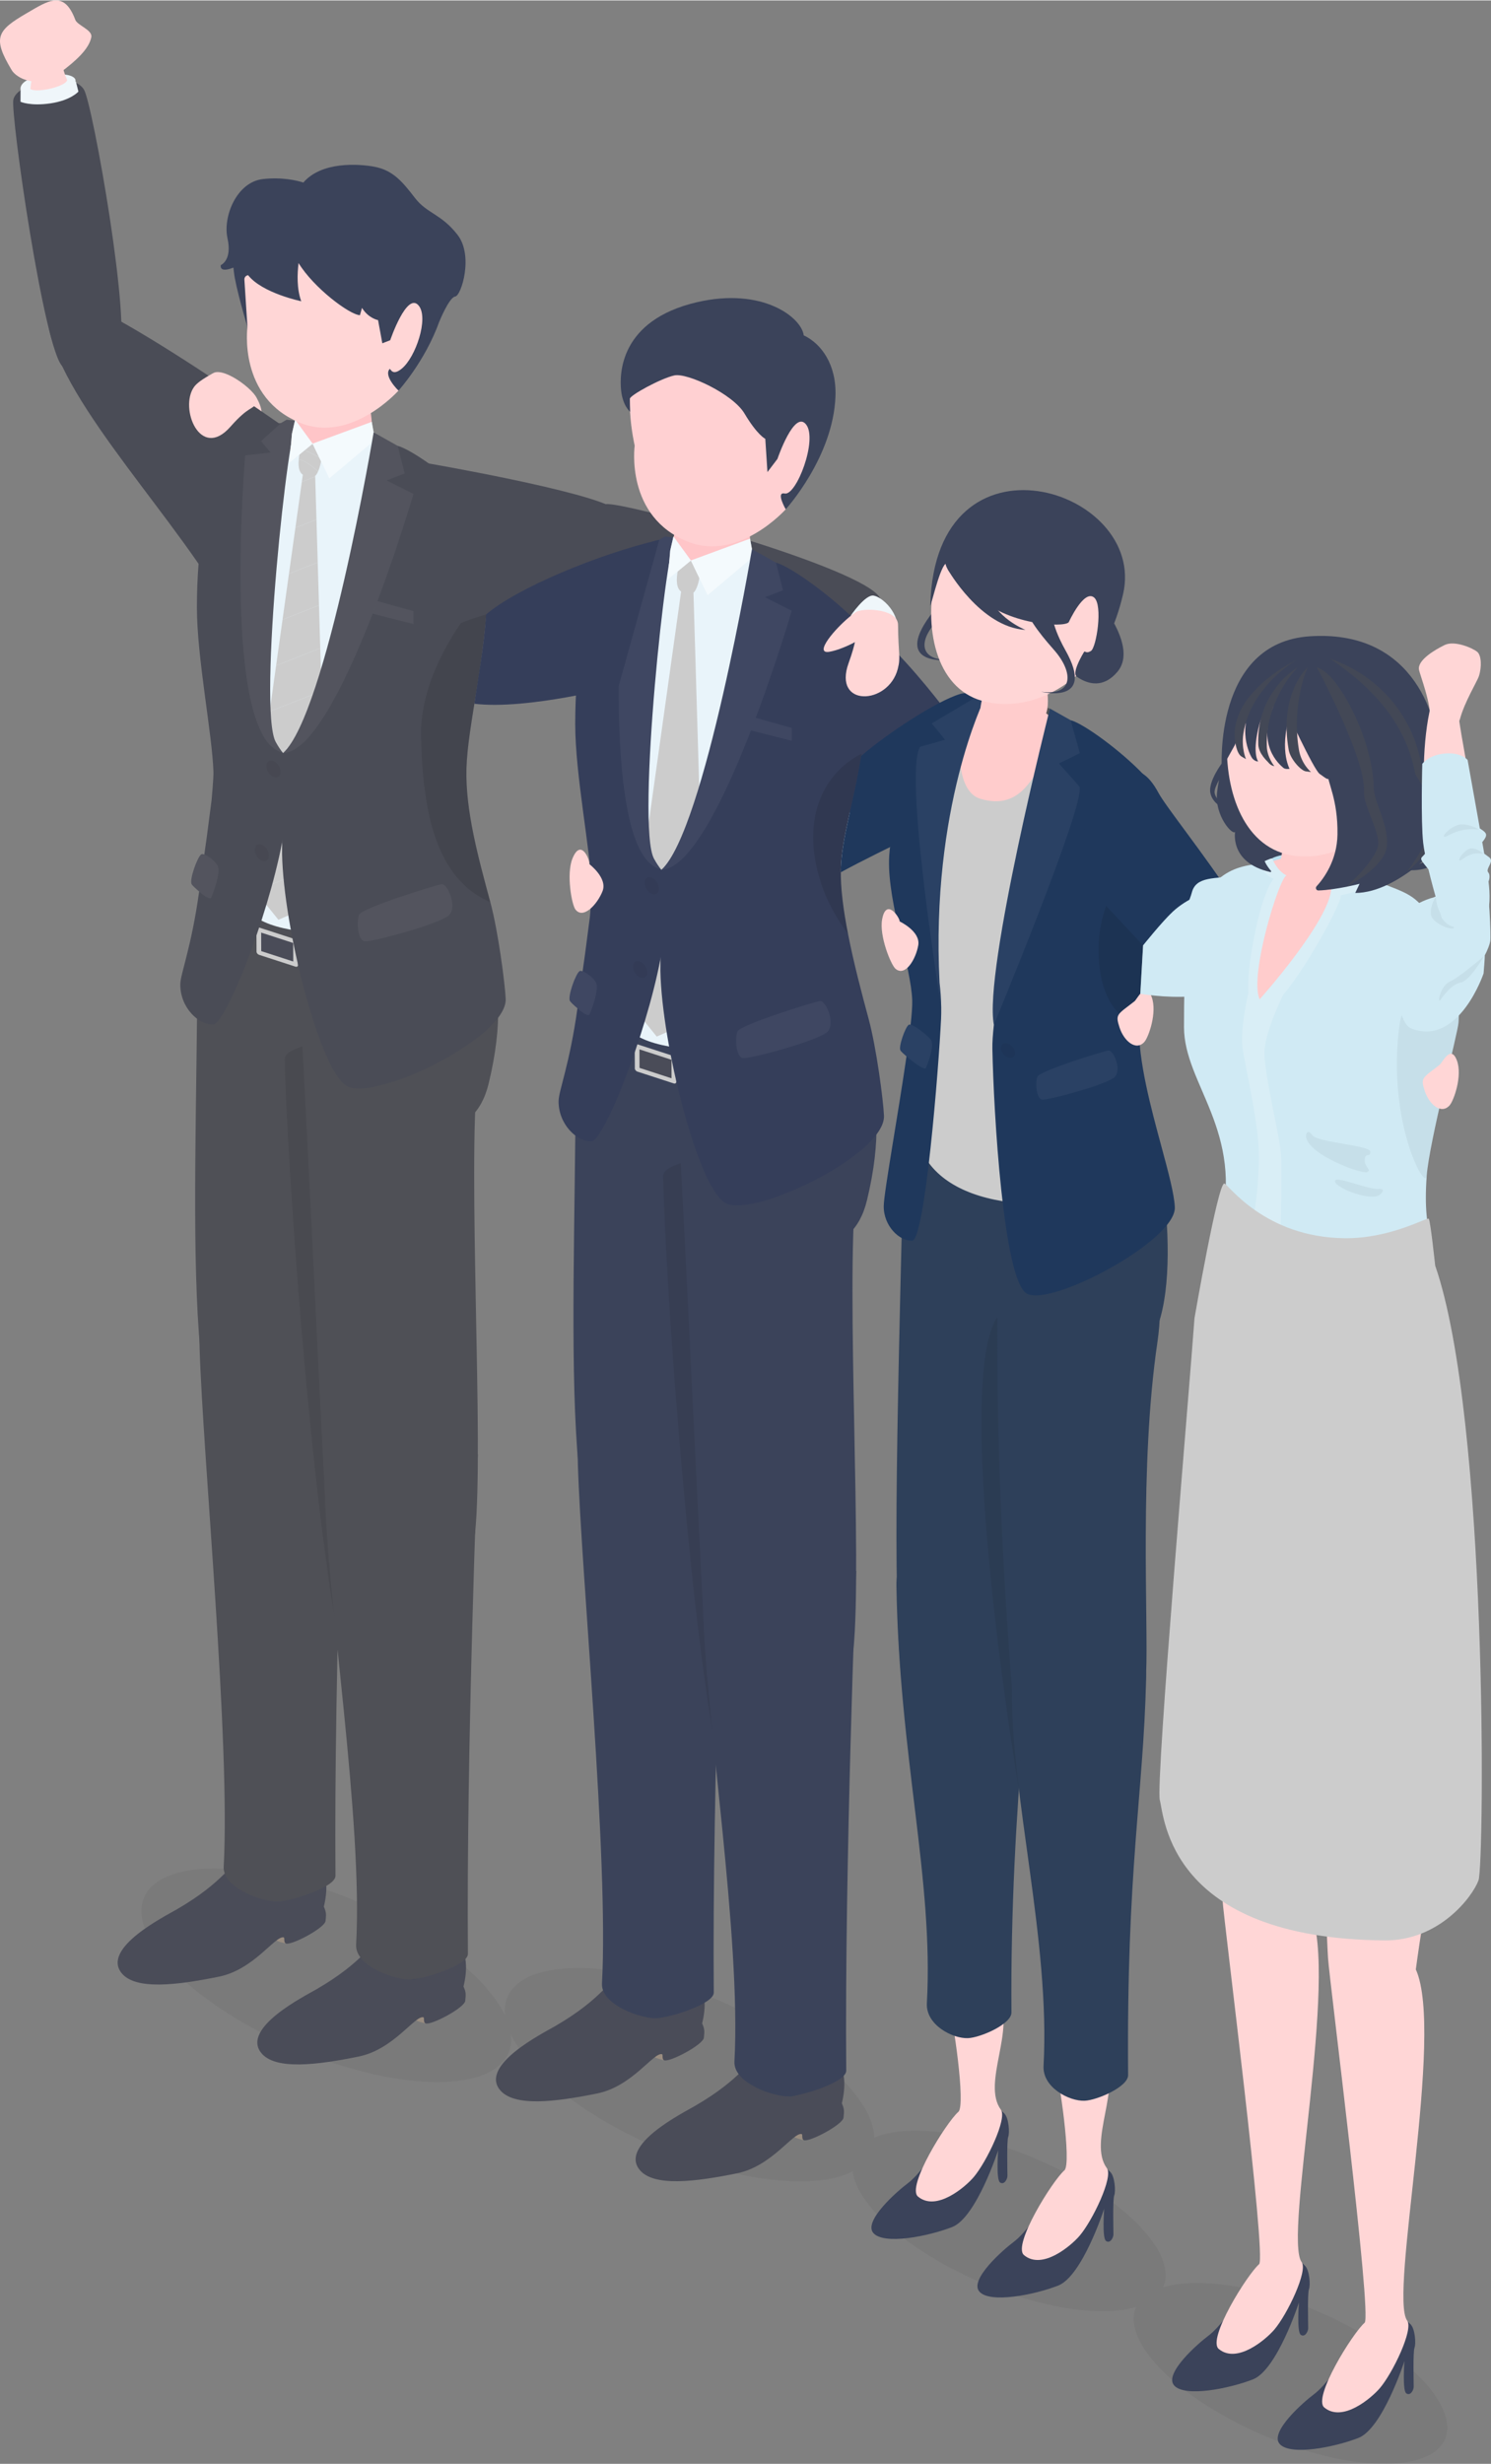 <?xml version="1.0" encoding="UTF-8"?>
<svg xmlns="http://www.w3.org/2000/svg" id="_レイヤー_2" version="1.1" viewBox="0 0 552.144 911.925" width="552px" height="912px" class="lg:!max-h-[405px] isometric rectangleModalImage" role="img" aria-label="チームワーク2 アイソメトリック イラスト">
  <rect x="0" y="0" width="552.144" height="911.925" fill="#808080" stroke="none"/>
  <title>チームワーク2 アイソメトリック イラスト</title>
  <g id="_3">
    <g>
      <path d="M503.832,863.401c-25.944-14.978-56.797-21.777-73.098-16.837,4.504-9.868-7.507-25.921-31.138-39.564-27.481-15.866-60.449-22.539-75.793-15.801-.342-11.564-14.114-27.296-37.808-40.977-33.826-19.529-74.956-27.445-91.868-17.68-5.54,3.198-7.734,7.911-7.075,13.468-4.814-10.183-17.192-22.028-35.574-32.642-33.826-19.529-74.956-27.445-91.868-17.68-16.912,9.764-3.201,33.511,30.624,53.04,33.825,19.529,74.955,27.445,91.867,17.681,5.54-3.198,7.736-7.911,7.075-13.468,4.814,10.183,17.192,22.028,35.574,32.641,33.315,19.235,73.606,27.117,90.974,18.024,1.268,9.656,12.764,22.309,31.939,33.38,25.942,14.979,56.798,21.777,73.097,16.836-4.503,9.868,7.509,25.922,31.137,39.564,28.684,16.561,63.562,23.273,77.904,14.993,14.341-8.28,2.714-28.417-25.968-44.977l-0.0 0Z" opacity=".05"></path>
      <g>
        <path d="M94.634,146.657c1.065,1.328,2.239,4.152,2.239,5.919s-8.425.875-8.425.875l6.186-6.794-0-0Z" fill="#ffd6d6"></path>
        <g>
          <path d="M224.332,186.479c5.957-1.168,95.994,23.605,101.567,34.791,2.814,5.648,4.275,12.891-2.363,18.678s-102.308-20.552-105.862-23.135,6.658-30.334,6.658-30.334v0Z" fill="#4a4c56"></path>
          <path d="M314.956,227.857s5.405-7.993,8.525-7.536,10.065,6.524,8.83,14.082-4.872,6.428-8.221,6.373-8.83-9.646-9.134-12.919v-0Z" fill="#eff6fa"></path>
        </g>
        <g>
          <g>
            <path d="M112.528,162.904c-6.828-4.421-91.617-65.203-94.471-52.235-5.533,25.143,35.749,67.604,59.557,103.95,22.911,34.976,48.251-43.079,34.914-51.714Z" fill="#4a4c56"></path>
            <path d="M23.185,135.492s15.279,3.946,20.659-4.598c5.38-8.544-9.529-92.656-12.75-97.876-4.566-7.403-24.887-2.667-26.151,3.72-1.101,5.559,11.447,92.898,18.241,98.755v-0Z" fill="#4a4c56"></path>
            <path d="M28.085,29.992l-.165.024c-.022-.214.084-.393.025-.616-.3-1.143-2.567-2.718-10.629-1.815-8.062.903-10.002,3.607-9.698,5.442l-.03,4.479s3.615,1.718,11.145.595,10.305-4.352,10.305-4.352l-.953-3.757 0-0Z" fill="#eff6fa"></path>
            <g>
              <path d="M27.893,7.203c.759,2.027,6.412,3.72,5.926,6.36-.81,4.401-5.742,8.826-11.202,12.921-9.071,6.803-16.623,2.099-18.27-.654C-2.808,13.872-1.236,11.206,9.843,4.76,17.839.108,23.681-4.05,27.893,7.203Z" fill="#ffd6d6"></path>
              <path d="M24.88,29.509c-1.847-4.083-2.291-8.612-3.513-9.667-1.531-1.323-7.617,1.257-8.835,5.954-.554,2.136-1.052,4.263-1.286,6.989,2.162,1.616,13.01-.862,13.633-3.276Z" fill="#ffd6d6"></path>
            </g>
            <path d="M71.855,143.098c.966-1.352,2.902-2.809,7.124-5.147,4.443-2.46,17.715,8.049,16.262,10.747-1.67,3.101-2.778,1.02-9.931,9.135-11.146,12.644-19.019-6.948-13.455-14.735h-0Z" fill="#ffd6d6"></path>
          </g>
          <g>
            <g>
              <path d="M173.789,343.292s18.131,12.265,7.184,57.618c-10.947,45.353-83.119-12.613-83.119-12.613l52.825-45.005h23.111l-0-0Z" fill="#4f5056"></path>
              <g>
                <g>
                  <path d="M105.826,719.288s-3.675-.8-4.058-1.567,2.728-2.12,2.728-2.12l1.33,1.556v2.13Z" fill="#9a8d80"></path>
                  <path d="M119.929,705.659c1.459-6.073,1.602-12.404-2.605-17.927-7.03-9.228-18.984-5.36-25.49-1.857s-8.499,10.435-26.406,20.822c-4.525,2.625-27.628,14.233-20.505,23.431,5.125,6.618,20.956,4.537,36.172,1.449,12.999-2.638,20.859-15.326,23.977-14.536.455.223-.124,1.838.755,2.246,1.928.897,14.462-5.725,14.731-8.325.237-2.292.369-3.068-.628-5.303l0.0 0Z" fill="#4a4c58"></path>
                </g>
                <path d="M110.305,647.031c7.437,11.434-1.128,32.56,4.003,39.664,6.548,9.067-10.126,17.028-14.024,16.264-.915-.179.713-2.699,1.217-4.682.572-2.25-12.795-7.857-15.131-6.28-1.335.901,3.897-2.998,6.959-4.718,1.238-.696,2.762-1.747,3.168-2.231,2.512-2.99-5.094-31.538-6.44-34.807s17.035-8.149,20.248-3.209Z" fill="#2e405a"></path>
                <path d="M128.263,503.343s-4.669,114.72-4.029,190.889c.036,4.319-16.456,9.295-21.109,9.505-5.691.257-20.733-4.896-20.29-12.914,2.543-45.996-7.753-152.226-8.926-192.083-2.016-68.537,54.354,4.603,54.354,4.603l0-0Z" fill="#4f5056"></path>
                <path d="M73.141,354.767c-.514,106.964-7.37,196.818,27.777,198.898,45.145,2.671,27.869-130.817,32.586-177.512,6.42-63.566-60.224-50.174-60.362-21.386Z" fill="#4f5056"></path>
              </g>
              <g>
                <path d="M109.372,347.558c.516.168.932.693.934,1.179l.034,8.38c.002.479-.411.734-.927.567l-13.481-4.38c-.516-.168-.932-.693-.934-1.171l-.034-8.38c-.002-.486.411-.742.927-.574l13.481,4.38v-0Z" fill="#cccccc"></path>
                <polyline points="108.593 355.785 108.565 348.929 96.711 345.077 96.739 351.933 108.593 355.785" fill="#4a4c58"></polyline>
              </g>
              <path d="M114.8,386.207c-2.05.869-9.416,2.565-9.343,5.761.895,39.147,8.843,151.605,18.873,208.878l-9.53-214.64v0Z" fill="#1a1a1a" opacity=".1"></path>
              <g>
                <path d="M157.552,748.863s-3.675-.8-4.058-1.567,2.728-2.12,2.728-2.12l1.33,1.556v2.13Z" fill="#9a8d80"></path>
                <path d="M171.655,735.234c1.459-6.073,1.602-12.404-2.605-17.927-7.03-9.228-18.984-5.36-25.49-1.857s-8.499,10.435-26.406,20.822c-4.525,2.625-27.628,14.233-20.505,23.431,5.125,6.618,20.956,4.537,36.172,1.449,12.999-2.638,20.859-15.326,23.977-14.536.455.223-.124,1.838.755,2.246,1.928.897,14.462-5.725,14.731-8.325.237-2.292.369-3.068-.628-5.303l0.0 0Z" fill="#4a4c58"></path>
              </g>
              <path d="M162.031,676.607c7.437,11.434-1.128,32.56,4.003,39.664,6.548,9.067-10.126,17.028-14.023,16.264-.915-.179.713-2.699,1.217-4.682.572-2.25-12.795-7.857-15.131-6.28-1.335.901,3.897-2.998,6.959-4.718,1.238-.696,2.762-1.747,3.168-2.231,2.512-2.99-5.094-31.538-6.44-34.807s17.035-8.149,20.248-3.209Z" fill="#2e405a"></path>
              <path d="M176.969,538.219s-4.326,108.757-3.687,184.925c.036,4.319-16.456,9.295-21.109,9.505-5.691.257-20.733-4.896-20.29-12.914,2.543-45.996-10.717-127.886-11.613-167.75-.838-37.27,56.699-13.766,56.699-13.766v-0Z" fill="#4f5056"></path>
              <path d="M111.274,373.341c5.673,107.372,8.988,187.71,10.636,205.182.831,8.808,53.037-1.413,54.022-11.127,3.342-32.978-2.851-133.185.943-170.744,6.42-63.566-67.119-52.059-65.6-23.31l-0.0 0Z" fill="#4f5056"></path>
            </g>
            <polygon points="96.117 178.272 96.117 178.272 96.675 175.143 96.117 178.272" fill="#ccccd5"></polygon>
            <path d="M179.783,227.81c.548-10.273.231-18.62-1.942-26.628-1.728-6.366-4.768-13.062-10.048-19.263-7.903-9.283-15.888-15.212-29.11-19.28l-.312-2.735s-12.985-3.798-28.241-4.076l-.605,1.509c-5.393-.115-12.338,1.017-18.673,6.946-13.17,12.329-9.933,40.584-9.933,65.241s14.692,8.033,6.194,60.413c-10.132,62.449,13.529,51.811,59.392,58.445,20.748,3.001,24.721,6.994,24.721-2.919,0-11.12.684-14.115-1.569-24.745-.412-1.946-.75-4.164-.975-6.723-.385-4.395-.435-9.801.062-16.602,1.071-14.672,10.796-65.011,11.04-69.583l0.0 0Z" fill="#e9f4fa"></path>
            <g>
              <polygon points="95.111 297.2 120.004 287.455 119.535 271.573 97.491 280.204 95.111 297.2" fill="#cccccc"></polygon>
              <polygon points="92.731 314.197 120.473 303.335 120.004 287.455 95.111 297.2 92.731 314.197" fill="#cccccc"></polygon>
              <polygon points="103.105 340.339 121.33 332.375 120.942 319.217 94.436 329.594 103.105 340.339" fill="#cccccc"></polygon>
              <polygon points="97.491 280.204 119.535 271.573 119.066 255.693 99.87 263.208 97.491 280.204" fill="#cccccc"></polygon>
              <polygon points="91.146 325.516 94.436 329.594 120.942 319.217 120.473 303.335 92.731 314.197 91.146 325.516" fill="#cccccc"></polygon>
              <polygon points="109.389 195.223 107.01 212.22 117.659 208.05 117.19 192.169 109.389 195.223" fill="#cccccc"></polygon>
              <polygon points="116.721 176.288 111.769 178.227 109.389 195.223 117.19 192.169 116.721 176.288" fill="#cccccc"></polygon>
              <polygon points="99.87 263.208 119.066 255.693 118.597 239.812 102.25 246.212 99.87 263.208" fill="#cccccc"></polygon>
              <polygon points="104.63 229.216 118.128 223.931 117.659 208.05 107.01 212.22 104.63 229.216" fill="#cccccc"></polygon>
              <polygon points="102.25 246.212 118.597 239.812 118.128 223.931 104.63 229.216 102.25 246.212" fill="#cccccc"></polygon>
              <path d="M111.204,174.548c.219.394.53.745.936,1.034l-.37,2.645,4.952-1.938-.009-.295c.13-.096.253-.205.361-.345.284-.372.509-.833.719-1.296-1.231-.905-3.823-3.698-7.154-4.451-.135,1.425-.16,3.342.566,4.646l-0.0 0Z" fill="#cccccc"></path>
              <path d="M118.185,169.119c-1.419-.774-3.475-1.831-5.37-2.606l-1.94,1.592s-.142.796-.237,1.796c3.54.914,5.923,3.545,7.154,4.451.785-1.734,1.099-3.767,1.099-3.767l-.706-1.466h0Z" fill="#cccccc"></path>
              <path d="M115.764,164.091l-2.95,2.422c1.896.774,3.952,1.832,5.37,2.606l-2.421-5.028Z" fill="#cccccc"></path>
            </g>
            <g>
              <path d="M110.128,155.682l-3.988-.473-2.095,1.243c-5.58.621-12.304,3.768-17.512,7.128,0,0-13.612,15.672-13.612,61.12,0,18.66,5.64,46.545,6.12,60.84.078,2.315-.692,10.539-.692,10.539l-1.777,13.642s-.347,2.448-.911,6.456c-.487-.164-.883-.21-1.12-.068-1.424.854-4.555,9.54-3.559,11.075.305.47,1.39,1.515,2.764,2.69-2.877,20.706-6.924,30.448-6.978,34.295-.119,8.576,6.79,15.248,12.272,14.92,4.355-.26,19.881-38.417,25.453-67.541,1.442-7.539,3.331-17.265,3.404-22.816.097-7.384-.894-7.355-3.232-10.312-.722-.914-1.572-2.109-2.559-3.9-6.693-12.141,4.799-119.364,8.022-118.836Z" fill="#4a4c56"></path>
              <path d="M110.128,155.682l-3.988-.473-2.095,1.243-7.37,6.714,3.534,4.186-9.417,1.083s-9.015,104.981,13.873,109.983c-.722-.914-1.572-2.109-2.559-3.9-6.693-12.141,4.799-119.364,8.021-118.836Z" fill="#fff" opacity=".05"></path>
              <path d="M78.268,332.037c2.141-5.229,3.397-10.205,2.163-12.059s-4.684-4.403-5.888-3.87c-1.519.673-4.716,9.657-3.559,11.075,1.23,1.509,6.599,6.53,7.285,4.854Z" fill="#fff" opacity=".05"></path>
              <g opacity=".05">
                <path d="M101.275,281.554c1.446.602,2.614,2.418,2.61,4.045-.004,1.627-1.178,2.457-2.624,1.855s-2.614-2.408-2.61-4.036c.004-1.627,1.178-2.467,2.624-1.864Z"></path>
              </g>
              <g opacity=".05">
                <path d="M96.976,312.562c1.446.602,2.614,2.418,2.61,4.045-.004,1.627-1.178,2.457-2.624,1.855s-2.614-2.408-2.61-4.036c.004-1.627,1.178-2.467,2.624-1.864Z"></path>
              </g>
            </g>
            <path d="M111.348,147.556c-1.652,7.522-4.592,12.724,1.179,15.347s20.27,4.028,23.967.778c2.922-2.569.047-18.487-1.662-20.061s-23.485,3.935-23.485,3.935Z" fill="#ffc5c8"></path>
            <g>
              <polygon points="108.096 160.445 109.297 155.209 115.764 164.091 107.201 171.123 108.096 160.445" fill="#e9f4fa"></polygon>
              <polygon points="121.954 176.949 115.764 164.091 137.665 156.024 138.37 159.904 137.352 163.98 121.954 176.949" fill="#e9f4fa"></polygon>
              <polygon points="108.096 160.445 109.297 155.209 115.764 164.091 107.201 171.123 108.096 160.445" fill="#fff" opacity=".5"></polygon>
              <polygon points="121.954 176.949 115.764 164.091 137.665 156.024 138.37 159.904 137.352 163.98 121.954 176.949" fill="#fff" opacity=".5"></polygon>
            </g>
            <g>
              <path d="M181.589,333.842c-4.565-16.89-9.255-34.021-8.851-49.455.418-15.951,7.176-40.718,7.877-66.846.41-15.297.126-27.038-1.724-29.004-9.843-10.457-26.275-22.332-31.602-23.626l-0-.001-8.918-5.006s-17.508,104.331-33.549,118.709c0,0-.414,34.747-.361,37.423.543,27.25,13.819,79.586,23.829,85.776,10.009,6.19,59.632-17.802,58.972-32.23-.257-5.623-2.758-24.956-5.673-35.741v-0Z" fill="#4a4c56"></path>
              <path d="M137.998,227.023l15.111,3.818v-4.762l-13.327-3.727c-.582,1.547-1.177,3.106-1.784,4.67h0Z" fill="#fff" opacity=".05"></path>
              <path d="M153.108,182.703l-9.921-5.016,6.689-2.544-2.588-10.232-0-.001-8.918-5.006s-17.508,104.331-33.549,118.709c20.515-.586,48.288-95.91,48.288-95.91v-0Z" fill="#fff" opacity=".05"></path>
              <path d="M132.949,338.515c-1.001,3.068-.367,9.294,1.983,9.777s28.73-6.591,31.537-9.861-.74-11.47-2.877-11.244-29.833,8.848-30.642,11.328h-0Z" fill="#fff" opacity=".05"></path>
              <path d="M181.589,333.842c-4.565-16.89-9.255-34.021-8.851-49.455.418-15.951,7.176-40.718,7.877-66.846-9.245,10.631-25.086,32.173-24.669,54.613.538,28.991,5.723,53.086,25.644,61.688l-0.0 0Z" opacity=".1"></path>
            </g>
            <g>
              <path d="M93.819,89.527c-7.46,8.796-2.18,31.342-2.18,31.342,0,0-3.685,26.41,19.89,35.641,18.742,7.338,36.038-12.065,36.038-12.065,0,0,28.107-50.601-4.146-63.963s-42.142.249-49.602,9.045Z" fill="#ffd6d6"></path>
              <path d="M169.393,86.715c-6.091-7.766-11.224-7.766-15.7-13.557-4.475-5.792-8.029-10.267-15.005-11.583-6.016-1.135-19.661-1.968-26.343,5.842-2.393-.758-7.865-2.089-14.995-1.285-9.68,1.092-14.897,13.85-13.096,21.969,1.801,8.119-2.467,9.869-2.467,9.869,0,0-.899,3.129,4.647.931.059.467.116.941.166,1.431.583,5.796,5.04,20.537,5.04,20.537l-1.135-17.511c-.057-.885.606-1.551,1.379-1.641,5.245,6.667,19.669,9.639,19.669,9.639-1.676-4.62-1.484-10.146-.986-14.138,5.625,9.228,18.92,19.149,22.726,19.306l.765-2.706c2.377,3.878,5.947,4.535,5.947,4.535l1.582,8.572,2.918-1.137s6.231-18.331,10.611-12.742c3.671,4.684-1.184,19.01-6.296,23.232-3.732,3.082-4.166-.247-4.539.177-2.303,2.622,3.288,7.989,3.288,7.989,0,0,9.781-10.722,15.102-25.52l.003-.001s3.658-9.044,5.896-9.308c2.237-.263,6.917-15.136.826-22.902l0.0 0Z" fill="#3b435a"></path>
            </g>
            <path d="M157.096,171.123s61.836,10.6,70.941,17.26,2.921,25.825-1.051,28.511-54.433,7.881-64.863,18.755l-5.027-64.526v-0Z" fill="#4a4c56"></path>
          </g>
        </g>
        <g>
          <g>
            <path d="M313.88,386.524s18.131,12.265,7.184,57.618-83.119-12.613-83.119-12.613l52.825-45.005h23.111l-0-0Z" fill="#3b435a"></path>
            <g>
              <g>
                <path d="M245.917,762.521s-3.675-.8-4.058-1.567,2.728-2.12,2.728-2.12l1.33,1.556v2.13Z" fill="#9a8d80"></path>
                <path d="M260.02,748.892c1.459-6.073,1.602-12.404-2.605-17.927-7.03-9.228-18.984-5.36-25.49-1.857s-8.499,10.435-26.406,20.822c-4.525,2.625-27.628,14.233-20.505,23.431,5.125,6.618,20.956,4.537,36.172,1.449,12.999-2.638,20.859-15.326,23.977-14.536.455.223-.124,1.838.755,2.246,1.928.897,14.462-5.725,14.731-8.325.237-2.292.369-3.068-.628-5.303l0.0 0Z" fill="#4a4c58"></path>
              </g>
              <path d="M250.396,690.264c7.437,11.434-1.128,32.56,4.003,39.664,6.548,9.067-10.126,17.028-14.023,16.264-.915-.179.713-2.699,1.217-4.682.572-2.25-12.795-7.857-15.131-6.28-1.335.901,3.897-2.998,6.959-4.718,1.238-.696,2.762-1.747,3.168-2.231,2.512-2.99-5.094-31.538-6.44-34.807s17.035-8.149,20.248-3.209Z" fill="#2e405a"></path>
              <path d="M268.354,546.576s-4.669,114.72-4.029,190.889c.036,4.319-16.456,9.295-21.109,9.505-5.691.257-20.733-4.896-20.29-12.914,2.543-45.996-7.753-152.226-8.926-192.083-2.016-68.537,54.354,4.603,54.354,4.603l0-0Z" fill="#3b435a"></path>
              <path d="M213.232,398c-.514,106.964-7.37,196.818,27.777,198.898,45.145,2.671,27.869-130.817,32.586-177.512,6.42-63.566-60.224-50.174-60.362-21.386h-0Z" fill="#3b435a"></path>
            </g>
            <g>
              <path d="M249.463,390.791c.516.168.932.693.934,1.179l.034,8.38c.002.479-.411.734-.927.567l-13.481-4.38c-.516-.168-.932-.693-.934-1.171l-.034-8.38c-.002-.486.411-.742.927-.574l13.481,4.38v-0Z" fill="#cccccc"></path>
              <polyline points="248.684 399.017 248.656 392.162 236.802 388.31 236.829 395.166 248.684 399.017" fill="#4a4c58"></polyline>
            </g>
            <path d="M254.891,429.44c-2.05.869-9.416,2.565-9.343,5.761.895,39.147,8.843,151.605,18.873,208.878l-9.53-214.64-0.0 0Z" fill="#1a1a1a" opacity=".1"></path>
            <g>
              <path d="M297.643,792.096s-3.675-.8-4.058-1.567,2.728-2.12,2.728-2.12l1.33,1.556v2.13Z" fill="#9a8d80"></path>
              <path d="M311.746,778.467c1.459-6.073,1.602-12.404-2.605-17.927-7.03-9.228-18.984-5.36-25.49-1.857s-8.499,10.435-26.406,20.822c-4.525,2.625-27.628,14.233-20.505,23.431,5.125,6.618,20.956,4.537,36.172,1.449,12.999-2.638,20.859-15.326,23.977-14.536.455.223-.124,1.838.755,2.246,1.928.897,14.462-5.725,14.731-8.325.237-2.292.369-3.068-.628-5.303l0.0 0Z" fill="#4a4c58"></path>
            </g>
            <path d="M302.122,719.84c7.437,11.434-1.128,32.56,4.003,39.664,6.548,9.067-10.126,17.028-14.023,16.264-.915-.179.713-2.699,1.217-4.682.572-2.25-12.795-7.857-15.131-6.28-1.335.901,3.897-2.998,6.959-4.718,1.238-.696,2.762-1.747,3.168-2.231,2.512-2.99-5.094-31.538-6.44-34.807s17.035-8.149,20.248-3.209Z" fill="#2e405a"></path>
            <path d="M317.06,581.452s-4.326,108.757-3.687,184.925c.036,4.319-16.456,9.295-21.109,9.505-5.691.257-20.733-4.896-20.29-12.914,2.543-45.996-10.717-127.886-11.613-167.75-.838-37.27,56.699-13.766,56.699-13.766l-0-0Z" fill="#3b435a"></path>
            <path d="M251.365,416.574c5.673,107.372,8.988,187.71,10.636,205.182.831,8.808,53.037-1.413,54.022-11.127,3.342-32.978-2.851-133.185.943-170.744,6.42-63.566-67.119-52.059-65.6-23.31l-0.0 0Z" fill="#3b435a"></path>
          </g>
          <polygon points="236.208 221.505 236.208 221.505 236.766 218.376 236.208 221.505" fill="#ccccd5"></polygon>
          <path d="M319.874,271.043c.548-10.273.231-18.62-1.942-26.628-1.728-6.366-4.768-13.062-10.048-19.263-7.903-9.283-15.888-15.212-29.11-19.28l-.312-2.735s-12.985-3.798-28.241-4.076l-.605,1.509c-5.393-.115-12.338,1.017-18.673,6.946-13.17,12.329-9.933,40.584-9.933,65.241s14.692,8.033,6.194,60.413c-10.132,62.449,13.529,51.811,59.392,58.445,20.748,3.001,24.721,6.994,24.721-2.919,0-11.12.684-14.115-1.569-24.745-.412-1.946-.75-4.164-.975-6.723-.385-4.395-.435-9.801.062-16.602,1.071-14.672,10.796-65.011,11.04-69.583l0.0 0Z" fill="#e9f4fa"></path>
          <path d="M257.164,218.881c1.348-1.767,1.818-5.063,1.818-5.063l-3.126-6.494-4.89,4.015s-.905,4.223.329,6.442c.219.394.53.745.935,1.034l-20.993,149.934,11.958,14.822,18.225-7.964-4.618-156.381c.13-.096.253-.205.361-.345l0.0 0Z" fill="#cccccc"></path>
          <g>
            <path d="M250.219,198.915l-3.988-.473-2.095,1.243c-2.819.313-14.934,5.465-17.512,7.128,0,0-13.612,15.672-13.612,61.12,0,18.66,5.64,46.545,6.12,60.84.078,2.315-.692,10.539-.692,10.539l-1.777,13.642s-.347,2.448-.911,6.456c-.487-.164-.883-.21-1.12-.068-1.424.854-4.555,9.54-3.559,11.075.305.47,1.39,1.515,2.764,2.69-2.877,20.706-6.924,30.448-6.978,34.295-.119,8.576,6.79,15.248,12.272,14.92,4.355-.26,19.881-38.417,25.453-67.541,1.442-7.539,3.331-17.265,3.404-22.816.097-7.384-.894-7.355-3.232-10.312-.722-.914-1.572-2.109-2.559-3.9-6.693-12.141,4.799-119.364,8.022-118.836l0-0Z" fill="#353e5a"></path>
            <path d="M213.108,336.549c-1.396-1.786-3.437-13.167-1.123-18.873,3.198-7.887,6.578.742,6.221,2.026,0,0,6.85,5.154,4.934,10.024s-7.126,10.541-10.032,6.823h0Z" fill="#ffd6d6"></path>
            <path d="M250.219,198.915l-3.988-.473-2.095,1.243-7.37,6.714,3.534,4.186-9.417,1.083s-9.015,104.981,13.873,109.983c-.722-.914-1.572-2.109-2.559-3.9-6.693-12.141,4.799-119.364,8.022-118.836l0-0Z" fill="#fff" opacity=".05"></path>
            <path d="M218.359,375.27c2.141-5.229,3.397-10.205,2.163-12.059s-4.684-4.403-5.888-3.87c-1.519.673-4.716,9.657-3.559,11.075,1.231,1.509,6.599,6.53,7.285,4.854h-0Z" fill="#fff" opacity=".05"></path>
            <g opacity=".05">
              <path d="M241.366,324.786c1.446.602,2.614,2.418,2.61,4.045-.004,1.627-1.178,2.457-2.624,1.855s-2.614-2.408-2.61-4.036c.004-1.627,1.178-2.467,2.624-1.864v0Z"></path>
            </g>
            <g opacity=".05">
              <path d="M237.067,355.795c1.446.602,2.614,2.418,2.61,4.045-.004,1.627-1.178,2.457-2.624,1.855s-2.614-2.408-2.61-4.036c.004-1.627,1.178-2.467,2.624-1.864v0Z"></path>
            </g>
          </g>
          <path d="M251.439,190.789c-1.652,7.522-4.592,12.724,1.179,15.347s20.27,4.028,23.967.778c2.922-2.569.047-18.487-1.662-20.061s-23.485,3.935-23.485,3.935l-0-0Z" fill="#ffc5c8"></path>
          <g>
            <polygon points="248.186 203.678 249.388 198.442 255.855 207.324 247.292 214.356 248.186 203.678" fill="#e9f4fa"></polygon>
            <polygon points="262.045 220.182 255.855 207.324 277.756 199.257 278.461 203.137 277.443 207.213 262.045 220.182" fill="#e9f4fa"></polygon>
            <polygon points="248.186 203.678 249.388 198.442 255.855 207.324 247.292 214.356 248.186 203.678" fill="#fff" opacity=".5"></polygon>
            <polygon points="262.045 220.182 255.855 207.324 277.756 199.257 278.461 203.137 277.443 207.213 262.045 220.182" fill="#fff" opacity=".5"></polygon>
          </g>
          <g>
            <path d="M321.68,377.075c-2.535-9.379-5.521-20.655-7.637-31.487-1.694-8.675-2.843-17.073-2.665-23.937.315-12.007,5.039-25.634,7.658-42.779.861-5.632,1.495-11.637,1.669-18.098.41-15.297.127-27.038-1.724-29.004-9.841-10.458-26.274-22.332-31.602-23.626v-.001l-8.918-5.005s-17.507,104.33-33.55,118.709c0,0-.413,34.747-.359,37.422.542,27.25,13.818,79.586,23.828,85.776s59.631-17.802,58.972-32.23c-.256-5.623-2.758-24.955-5.673-35.741v-0Z" fill="#353e5a"></path>
            <path d="M314.489,227.452c16.553,7.136,44.118,46.702,44.118,46.702l-49.192,29.517-28.74-55.76,33.814-20.46h0Z" fill="#353e5a"></path>
            <path d="M301.151,309.622c0,16.543,8.158,29.689,12.892,35.965-1.694-8.675-2.843-17.073-2.665-23.937.315-12.007,5.039-25.634,7.658-42.779-1.783.817-17.884,8.792-17.884,30.751l-0.0 0Z" opacity=".1"></path>
            <path d="M278.089,270.256l15.111,3.818v-4.762l-13.327-3.727c-.582,1.547-1.177,3.106-1.784,4.67h0Z" fill="#fff" opacity=".05"></path>
            <path d="M293.199,225.936l-9.921-5.016,6.689-2.544-2.588-10.232-0-.001-8.918-5.006s-17.508,104.331-33.549,118.709c20.515-.586,48.288-95.91,48.288-95.91l-0-0Z" fill="#fff" opacity=".05"></path>
            <path d="M273.04,381.748c-1.001,3.068-.367,9.294,1.983,9.777s28.73-6.591,31.537-9.861-.74-11.47-2.877-11.244-29.833,8.848-30.642,11.328h-0Z" fill="#fff" opacity=".05"></path>
          </g>
          <g>
            <path d="M237.217,133.464c-7.46,8.796-2.18,31.342-2.18,31.342,0,0-3.685,26.41,19.89,35.641,18.742,7.338,36.038-12.065,36.038-12.065,0,0,28.107-50.601-4.146-63.963-32.253-13.362-42.142.249-49.602,9.045h0Z" fill="#ffd0d2"></path>
            <path d="M258.039,111.73c24.339-5.695,38.802,5.655,39.594,12.256,6.469,3.036,12.17,10.774,11.76,22.496-.79,22.577-18.429,41.901-18.429,41.901,0,0-3.792-6.574-.379-5.848,4.317.918,12.307-19.961,7.926-25.55-4.38-5.589-10.611,12.742-10.611,12.742l-3.702,4.876-.798-12.312s-2.911-1.315-7.718-9.391c-4.286-7.2-21.184-15.12-25.949-14.082-5.062,1.103-16.578,7.425-16.497,8.67l.083,4.774s-2.74-2.197-3.323-7.993c-.593-5.891-.622-25.832,28.042-32.54l0-0Z" fill="#3b435a"></path>
          </g>
          <path d="M355.58,256.736c-8.579,2.537-26.945,14.548-36.68,22.959-2.642,16.752-7.212,30.144-7.522,41.955-.009.341.027.732.024,1.08,16.085-8.773,40.505-19.575,47.996-25.124,16.809-12.451,7.884-44.332-3.818-40.87l0.0 0Z" fill="#1f385c"></path>
        </g>
        <path d="M332.457,247.473c1.144-4.405.208-5.162.098-16.362-.064-6.53-15.71-6.462-16.129-4.028-.819,4.759,3.146,3.519-2.167,18.205-5.967,16.49,14.707,15.628,18.198,2.185h-0Z" fill="#ffd6d6"></path>
        <path d="M315.68,227.318c-6.504,5.061-14.493,14.762-8.606,13.815s17.259-7.046,17.577-10.586-5.258-6.118-8.97-3.229v-0Z" fill="#ffd6d6"></path>
        <path d="M180.018,227.299c-.861,12.513-2.848,22.453-4.348,33.069,19.668,2.372,53.463-6.567,53.463-6.567l15.004-54.116c-22.559,5.289-52.743,17.856-64.119,27.614Z" fill="#353e5a"></path>
        <g>
          <g>
            <g>
              <path d="M336.09,808.132c-3.786,2.818-16.569,13.985-12.639,18.39,3.93,4.405,20.157,1.227,29.129-2.246s17.062-28.453,17.062-28.453c0,0-.845,10.892.69,11.946s2.741-1.249,2.741-2.455-.298-12.943.288-14.41.263-7.084-1.516-8.753-4.169-4.219-9.614-4.14-17.616,23.774-26.142,30.119h0Z" fill="#3b435a"></path>
              <path d="M369.432,739.411c7.14,10.978-6.027,31.607,1.224,41.437,2.403,3.258-5.329,19.34-10.074,24.933-3.091,3.643-13.84,12.905-20.638,7.203-4.349-3.648,10.526-27.51,14.955-31.36,2.83-2.459-2.067-35.164-3.359-38.303s14.807-8.653,17.892-3.91v-0Z" fill="#ffd6d6"></path>
            </g>
            <path d="M383.581,597.947s-9.66,70.72-9.022,146.889c.036,4.319-11.425,9.295-16.07,9.505-5.68.257-15.694-4.896-15.252-12.914,2.539-45.996-10.242-91.102-11.273-154.499-.505-31.03,51.617,11.019,51.617,11.019l-0-0Z" fill="#2e405a"></path>
            <path d="M334.204,444.626c-2.677,109.785-3.665,157.949,1.183,189.577,1.021,6.661,19.24,15.439,24.947,13.438,35.496-12.445,24.841-128.174,30.333-174.696,5.406-45.802-55.761-57.088-56.463-28.32v0Z" fill="#2e405a"></path>
            <path d="M374.793,484.016c-21.022-.02-8.444,111.638,2.553,178.406l-2.553-178.406Z" fill="#1a1a1a" opacity=".1"></path>
          </g>
          <g>
            <g>
              <path d="M375.347,829.802c-3.786,2.818-16.569,13.985-12.639,18.39s20.157,1.227,29.129-2.246,17.062-28.453,17.062-28.453c0,0-.845,10.892.69,11.946s2.741-1.249,2.741-2.455-.298-12.943.288-14.41.263-7.084-1.516-8.753-4.169-4.219-9.614-4.14-17.616,23.774-26.142,30.119h0Z" fill="#3b435a"></path>
              <path d="M408.688,761.081c7.14,10.978-6.027,31.607,1.224,41.436,2.403,3.258-5.329,19.34-10.074,24.933-3.091,3.643-13.84,12.905-20.638,7.203-4.349-3.648,10.526-27.51,14.955-31.36,2.83-2.459-2.067-35.164-3.359-38.303s14.807-8.653,17.892-3.91v-0Z" fill="#ffd6d6"></path>
            </g>
            <path d="M424.425,621.634c-1.074,43.296-7.298,70.208-6.66,146.377.036,4.319-11.425,9.295-16.07,9.505-5.68.257-15.694-4.896-15.252-12.914,2.539-45.996-12.221-100.175-11.67-139.361.436-31.031,50.392-33.461,49.652-3.607l-0-0Z" fill="#2e405a"></path>
            <path d="M369.441,471.558c-1.118,84.221,4.593,142.116,7.17,177.661.703,9.698,45.727,15.712,47.814-29.705.895-19.477-2.629-76.591,4.205-122.934,9.304-63.088-58.807-53.796-59.189-25.021v0Z" fill="#2e405a"></path>
          </g>
          <path d="M334.204,444.626s2.725-41.682,5.694-45.186c2.745-3.241.436-16.278,2.845-16.274,1.268.002,21.149,21.829,51.013,21.191,17.018-.364,26.383-3.625,27.031-2.977s2.592,11.016,2.592,11.016c5.629,1.501,16.791,68.919.731,86.465-15.686,17.137-89.905-54.234-89.905-54.234l-0.0 0Z" fill="#2e405a"></path>
          <g>
            <path d="M424.397,320.51c.471-8.829.198-16.002-1.669-22.885-1.485-5.471-4.098-11.226-8.636-16.556-9.919-11.651-19.985-17.158-44.011-20.506-4.071-.567-13.719-2.511-22.116,5.349-11.319,10.596-15.41,38.651-15.41,59.843s20.283,28.674,8.008,72.597c-9.487,33.947,13.71,49.694,55.232,47.094,17.982-1.126,11.197-11.311,20.752-11.106,9.555.204,1.082-24.845-.854-33.98-.354-1.672-.645-3.579-.838-5.778-.331-3.777-.373-8.424.053-14.268.92-12.61,9.279-55.873,9.488-59.803l0-0Z" fill="#cccccc"></path>
            <path d="M388.804,262.149s-11.16-3.264-24.272-3.503l-.972,2.427,25.674,4.84-.43-3.764h0Z" fill="#545456"></path>
          </g>
          <path d="M363.912,260.75c-1.928.583-7.089,2.175-7.895,6.767s-2.776,25.086,7.009,28.022c15.304,4.592,19.879-9.111,24.865-16.594,7.084-10.63,1.631-13.829-3.614-17.093s-18.645-1.623-20.366-1.103Z" fill="#fcc"></path>
          <g>
            <path d="M348.554,372.721c-.043-3.06-.264-6.094-.614-9.115-3.34-64.723,16.592-104.959,16.592-104.959l-3.427-.533-1.801,1.069c-4.795.533-10.574,3.238-15.051,6.126,0,0-14.549,34.449-15.024,52.888-.412,16.032,8.173,39.644,8.585,51.929.067,1.99-.163,5.144-.594,9.058-.296-.07-.536-.07-.694.025-1.224.734-3.915,8.199-3.059,9.518.251.386,1.119,1.227,2.226,2.182-3.064,21.267-8.355,50.252-8.426,55.388-.102,7.371,5.835,13.105,10.547,12.823s9.814-63.858,10.685-82.139c.066-1.398.074-2.785.057-4.169.005.034.009.057.009.057-.004-.049-.007-.097-.011-.146l-0.0 0Z" fill="#1f385c"></path>
            <path d="M342.892,395.186c1.84-4.494,2.92-8.77,1.859-10.364s-7-6.348-8.224-5.614-3.915,8.199-3.059,9.518,8.835,7.9,9.424,6.46l0-0Z" fill="#fff" opacity=".05"></path>
            <path d="M364.532,258.646s-21.848,44.096-15.967,114.221c0,0-14.177-87.231-7.788-96.587l9.21-2.6-4.95-6.03,16.067-9.537,3.427.533v-0Z" fill="#fff" opacity=".05"></path>
          </g>
          <path d="M365.581,251.536c-1.42,6.465-4.961,13.754,0,16.009s16.493,1.073,20.435-1.633,1.217-16.405-.252-17.758-20.184,3.382-20.184,3.382h0Z" fill="#fcc"></path>
          <g>
            <path d="M361.1,212.99c-.616,4.878-10.09,13.043-12.675,15.381-8.04,7.272-9.102,15.937,3.072,15.775,0,0-20.96,2.539-7.077-16.364,13.882-18.904,3.6-25.464,3.6-25.464l13.08,10.672v-0Z" fill="#3b435a"></path>
            <path d="M402.56,216.893s20.243,21.1,11.185,31.709c-9.058,10.61-19.21-2.077-19.21-2.077l8.025-29.633v0Z" fill="#3b435a"></path>
            <path d="M346.656,211.494c-4.898,20.588-.156,42.748,16.754,47.713,20.306,5.961,43.675-10.008,48.573-30.597,4.898-20.588-3.833-36.238-24.421-41.135s-36.008,3.431-40.906,24.019v0Z" fill="#ffd6d6"></path>
            <path d="M344.506,223.825c-.047,1.771,3.254-13.279,5.629-15.268,1.011,4.744,7.105,6.788,11.796,11.711,10.288,10.796,32.01,12.068,33.84,9.921,0,0,5.601-12.306,9.399-9.143,3.323,2.768.85,18.577-1.193,19.786s-2.118-.376-2.622.482c-4.504,7.669-2.829,8.758-2.829,8.758,0,0,11.692-5.959,17.354-30.224,9.132-39.134-69.584-64.058-71.373,3.977v-0Z" fill="#3b435a"></path>
            <path d="M350.94,210.572s12.08,21.456,28.825,22.454c0,0-11.613-4.527-13.974-14.372-.948-3.955-14.852-8.081-14.852-8.081v0Z" fill="#3b435a"></path>
            <path d="M379.765,223.834c.021,4.917,8.439,14.167,10.722,16.801,7.102,8.19,7.109,16.921-4.957,15.287,0,0,20.499,5.055,9.004-15.388-11.495-20.444-.495-25.712-.495-25.712l-14.274,9.013h0Z" fill="#3b435a"></path>
          </g>
          <g>
            <path d="M430.181,424.595c-3.923-14.516-8.722-32.103-8.375-45.367.359-13.709,2.703-45.088,3.306-67.544.353-13.147.109-23.238-1.482-24.927-8.459-8.988-22.582-19.193-27.16-20.305l-0-.001-7.664-4.302s-24.674,97.388-20.755,117.06c0,0,.002-.004.002-.004-.402,3.585-.605,6.617-.559,8.917.467,23.42,4.046,85.209,12.648,90.529,8.603,5.32,55.482-19.532,54.916-31.932-.221-4.832-2.37-12.854-4.875-22.123l-0-0Z" fill="#1f385c"></path>
            <g opacity=".05">
              <path d="M373.285,386.19c1.467.518,2.652,2.078,2.648,3.476-.004,1.399-1.195,2.112-2.663,1.594s-2.652-2.07-2.648-3.468c.004-1.398,1.195-2.12,2.663-1.602Z"></path>
            </g>
            <path d="M384.145,398.466c-.86,2.637-.315,7.988,1.704,8.402s24.692-5.665,27.104-8.475-.636-9.858-2.473-9.664-25.64,7.605-26.335,9.736l-0-0Z" fill="#fff" opacity=".05"></path>
            <path d="M421.805,379.228s2.703-45.088,3.306-67.544c-7.946,9.137-18.637,21.349-18.278,40.635.463,24.916,14.973,26.909,14.973,26.909Z" opacity=".1"></path>
            <path d="M396.469,266.451l-7.664-4.302s-24.674,97.388-20.755,117.059c0,0,33.91-81.617,31.726-88.17l-7.645-8.555,7.746-3.823-3.408-12.209-0.0 0Z" fill="#fff" opacity=".05"></path>
          </g>
          <path d="M429.002,293.352c5.528,10.314,56.211,69.467,39.988,79.515-2.318,1.435-17.225,4.426-18.447,3.689-7.537-4.542-54.086-55.669-54.086-55.669,0,0,17.137-56.282,32.545-27.535v-0Z" fill="#1f385c"></path>
          <path d="M331.637,358.487c-1.734-1.461-6.071-12.179-4.98-18.239,1.508-8.376,6.59-.627,6.505.704,0,0,7.764,3.635,6.89,8.795s-4.806,11.781-8.415,8.741v0Z" fill="#ffd6d6"></path>
          <path d="M423.798,385.533c1.505-1.696,4.841-10.901,2.667-16.662-2.258-5.982-5.383.895-6.335,1.635-6.472,5.036-7.158,4.717-5.549,9.697s6.085,8.859,9.217,5.33l-0.0 0Z" fill="#ffd6d6"></path>
        </g>
        <g>
          <path d="M456.206,275.711s-4.235,6.164-5.5,17.503c-.981,8.792,6.067,16.378,6.764,14.442.004,1.818,12.67,15.673,18.996,14.847.37-.048.58-.47.427-.81,0,0,.427-2.601,1.034-3.788s5.294-2.474,5.294-2.474l-27.015-39.72-0.0 0Z" fill="#3b435a"></path>
          <g>
            <g>
              <path d="M434.318,337.311c-4.016,3.74-11.012,12.494-11.012,12.494l-1.033,17.916s36.94,6.586,39.789-11.925c5.466-35.517-18.308-27.271-27.743-18.485v-0Z" fill="#d0eaf4"></path>
              <path d="M435.087,350.649c-.207-7.646,4.684-14.491,6.294-20.492s8.49-4.977,17.272-6.148-23.566,26.64-23.566,26.64l0-0Z" fill="#d0eaf4"></path>
            </g>
            <g>
              <path d="M486.54,886.203c-3.786,2.818-16.569,13.985-12.639,18.39s20.157,1.227,29.129-2.246,17.062-28.453,17.062-28.453c0,0-.845,10.892.69,11.946s2.741-1.249,2.741-2.455-.298-12.943.288-14.41.263-7.084-1.516-8.753-4.169-4.219-9.614-4.14-17.616,23.774-26.142,30.119h0Z" fill="#3b435a"></path>
              <path d="M524.307,728.902c2.8-21.215,11.569-71.087,11.569-87.38,0-20.757-7.801-32.357-28.951-32.357-21.151,0-15.678,107.286-15.123,115.679s16.376,132.391,13.546,134.851c-4.429,3.85-19.304,27.712-14.956,31.36,6.799,5.702,17.549-3.56,20.64-7.203,4.744-5.593,12.477-21.675,10.073-24.933-6.811-9.232,13.927-106.254,3.201-130.016l0.0 0Z" fill="#ffd6d6"></path>
            </g>
            <g>
              <path d="M447.458,864.533c-3.786,2.818-16.569,13.985-12.639,18.39s20.157,1.227,29.129-2.246,17.062-28.453,17.062-28.453c0,0-.845,10.892.69,11.946s2.741-1.249,2.741-2.455-.298-12.943.288-14.41.263-7.084-1.516-8.753-4.169-4.219-9.614-4.14-17.616,23.774-26.142,30.119h0Z" fill="#3b435a"></path>
              <path d="M485.225,707.232c2.8-21.215,11.569-71.087,11.569-87.38,0-20.757-7.801-32.357-28.951-32.357-21.151,0-15.678,107.286-15.123,115.679s16.376,132.391,13.546,134.851c-4.429,3.85-19.304,27.712-14.956,31.36,6.799,5.702,17.549-3.56,20.64-7.203,4.744-5.593,12.477-21.675,10.073-24.933-6.811-9.232,13.927-106.254,3.201-130.016l0.0 0Z" fill="#ffd6d6"></path>
            </g>
            <g>
              <path d="M471.123,317.612c.002-.523,15.293-6.371,34.946,5.886l-1.786,3.117-33.788-6.202.627-2.801h0Z" fill="#b9e0f0"></path>
              <path d="M509.761,326.995c-.887-.628-9.043-5.842-11.705-7.897,2.294-3.989.205-13.343-1.098-14.543-1.469-1.353-20.184,3.382-20.184,3.382-.731,3.326-2.015,6.866-2.422,9.831-1.545.375-6.776,1.844-8.43,3.716-2.23,2.523-7.09,43.464-4.653,52.536,2.437,9.072,22.071-15.845,29.247-24.17,7.176-8.326,20.784-21.763,19.244-22.854l0.0 0Z" fill="#fcc"></path>
              <g>
                <path d="M540.129,378.292c.471-8.829.198-16.002-1.669-22.885-1.485-5.471-4.098-11.226-8.636-16.556-6.601-7.753-7.119-7.855-20.628-12.957l.003-.003s-2.427-3.094-3.129-2.392c-.702.702-13.031,5.056-13.031,5.056-.623,12.349-26.561,41.223-26.561,41.223-4.077-8.783,7.592-46.039,9.97-45.804-3.752-1.928-5.325-6.361-5.325-6.361-.544-.182-4.581,1.897-4.581,1.897l.007.016c-6.209.749-11.189,1.833-16.373,6.685-11.319,10.596-11.715,32.691-11.715,53.882s22.481,38.488,13.295,74.66c-8.676,34.163,37.223,46.552,55.232,47.094,18.01.542,3.89-18.53,13.446-18.325,9.555.204,10.62-19.157,8.683-28.293-.354-1.672-.645-3.579-.838-5.778-.331-3.777-.373-8.424.053-14.268.92-12.61,11.586-52.961,11.796-56.891l-0.0 0Z" fill="#d0eaf4"></path>
                <path d="M509.198,325.89s-2.427-3.094-3.129-2.392c-.702.702-13.031,5.056-13.031,5.056-.623,12.349-26.561,41.223-26.561,41.223-4.077-8.783,7.592-46.039,9.97-45.804-3.752-1.928-5.325-6.361-5.325-6.361-.544-.182-4.581,1.897-4.581,1.897,1.085,2.411,2.124,4.431,5.184,5.695,0,0-4.325,3.679-8.156,26.316-1.226,7.246-1.488,12.351-1.282,15.954-.77,3.39-2.988,14.003-2.123,20.368,1.04,7.651,6.242,28.461,6.038,40.907-.204,12.445-1.866,21.241-1.866,21.241l9.938,3.44s.458-17.584.155-25.294-6.768-31.954-6.162-39.732c.498-6.393,5.169-16.665,6.818-20.125,10.341-12.539,22.561-36.078,21.326-37.01,5.292-.919,10.897-3.22,12.786-5.378l0.0 0Z" fill="#fff" opacity=".2"></path>
                <g>
                  <path d="M483.681,420.812c1.181,6.724,20.832,13.828,22.628,12.93s-1.122-1.755-.898-4.669,2.13-.542,2.018-2.905-19.541-3.406-21.425-6.044-2.504-.347-2.323.688v-0Z" opacity=".05"></path>
                  <path d="M509.881,440.002c-4.977-.338-15.933-5.29-15.483-2.739s13.546,7.449,16.597,4.818-1.115-2.079-1.115-2.079Z" opacity=".05"></path>
                </g>
                <path d="M518.209,379.608c-4.618,35.553,9.696,61.418,10.123,55.574.92-12.61,11.586-52.961,11.796-56.891.471-8.829.198-16.002-1.669-22.885-10.493,2.859-19.051,14.975-20.25,24.202l-0.0 0Z" opacity=".05"></path>
              </g>
            </g>
            <path d="M512.741,718.16c20.258.172,32.561-16.186,34.767-22.208s3.685-170.734-16.033-227.599c0,0-1.759-16.68-2.388-17.346-.63-.666-13.977,7.332-30.998,7.206-29.869-.22-43.445-20.213-44.712-20.252-2.407-.073-11.038,49.872-11.038,49.872-1.663,23.705-14.503,172.201-12.834,178.419s3.394,51.228,83.237,51.907l-0.0 0Z" fill="#cccccc"></path>
          </g>
          <path d="M536.829,409.022c1.505-1.696,4.841-10.901,2.667-16.662-2.258-5.982-5.383.895-6.335,1.635-6.472,5.036-7.158,4.717-5.549,9.697s6.085,8.859,9.217,5.33l-0.0 0Z" fill="#ffd6d6"></path>
          <g>
            <path d="M454.316,276.812c.126,20.255,8.705,40.212,28.96,40.087s39.217-18.942,39.091-39.197-14.478-37.103-34.733-36.977-33.443,15.833-33.318,36.088v-0Z" fill="#ffd6d6"></path>
            <path d="M452.461,284.318s-3.181-46.614,32.652-48.931,47.623,25.849,48.413,48.311c0,0,10.198,20.448,2.196,26.384,0,0-17.451,20.323-33.852,20.323l1.604-3.387s-8.462,2.234-15.223,2.465c-.808.028-1.264-.923-.717-1.519,2.6-2.831,7.616-9.532,7.756-19.227.189-13.105-3.738-19.181-3.738-22.985-9.767-21.304-23.547-37.289-34.302-10.04l-4.79,8.607-0-0Z" fill="#3b435a"></path>
            <path d="M533.41,306.588c4.069,6.596.902,15.992-11.855,15.396s3.629.171,8.845-5.054c1.525-1.528-.339-7.277-.339-7.277l3.349-3.064v0Z" fill="#3b435a"></path>
            <path d="M472.085,260.215c-7.236,15.227,1.705,22.614,3.161,23.867.752.647,2.314.368,2.314.368,0,0-4.526-8.001,1.157-22.891,1.723-4.516-6.632-1.344-6.632-1.344h-0Z" fill="#3b435a"></path>
            <path d="M465.141,258.83c-7.554,10.027-2.306,20.778-1.283,21.885s2.082,1.022,2.082,1.022c0,0-2.163-2.551,0-12.021s6.255-10.356,6.255-10.356l-7.054-.53-0-0Z" fill="#3b435a"></path>
            <path d="M487.678,246.917c8.794,2.533,21.017,28.794,21.017,44.297,0,5.59,6.007,14.524,4.824,22.292-1.182,7.768-14.982,14.629-14.982,14.629,0,0,11.803-10.473,11.865-16.057.061-5.584-5.622-14.022-5.305-19.375.708-11.944-17.419-45.787-17.419-45.787h0Z" fill="#434856"></path>
            <path d="M475.821,261.565s10.644,23.209,12.867,24.762c3.357,2.344,3.982,3.516,4.011-2.544s-14.185-22.592-16.878-22.218Z" fill="#3b435a"></path>
            <path d="M484.26,246.917s-10.777,9.306-7.027,30.564c.588,3.332,4.487,7.654,6.331,7.908l1.934.266s-3.603-2.927-4.495-8.318c-2.855-17.26,3.258-30.42,3.258-30.42l-0-0Z" fill="#434856"></path>
            <path d="M457.446,307.235s-2.615,11.878,12.975,15.427c.236.054.428-.224.27-.406-1.008-1.156-3.09-3.872-3.036-6.514.071-3.482-10.208-8.508-10.208-8.508l0-0Z" fill="#3b435a"></path>
            <path d="M480.025,244.191s-21.707,10.235-22.775,26.475c-.254,3.866.866,8.27,2.471,9.211l1.684.988s-1.783-4.005-.958-9.406c2.678-17.538,19.578-27.268,19.578-27.268h0Z" fill="#434856"></path>
            <path d="M480.495,246.917s-15.202,8.756-14.534,28.466c.12,3.544,3.417,6.285,3.796,6.789.835,1.11,2.159,1.314,2.159,1.314,0,0-2.653-3.241-2.789-7.211-.599-17.445,11.368-29.358,11.368-29.358v0Z" fill="#434856"></path>
            <path d="M492.699,243.77s29.055,8.136,34.03,41.22c0,0,9.761,11.518,7.451,20.062s-13.09,17.451-13.09,17.451c0,0,9.94-13.077,9.608-19.948s-6.573-16.077-6.573-16.077c-3.059-16.259-12.455-29.754-31.426-42.706v-0Z" fill="#434856"></path>
            <path d="M452.648,282.172s-5.341,6.941-4.417,11.281,5.804,5.997,5.804,5.997c0,0-3.982-3.813-4.25-6.159s3.65-7.878,3.65-7.878l-.787-3.241-0-0Z" fill="#3b435a"></path>
          </g>
          <g>
            <path d="M549.901,324.491c-1.956-4.915-7.927,4.349-18.542,7.335-.116.032-.22.134-.332.186-6.838,1.668-18.265,8.968-17.012,16.752,3.862,23.995,4.825,30.408,8.867,31.905,17.449,6.462,26.516-20.473,26.516-20.473,0,0,.544-6.408.425-6.66,1.107-2.09,1.827-4.059,2.042-5.247.317-1.751-.377-19.807-1.965-23.796l-0-0Z" fill="#d0eaf4"></path>
            <path d="M531.785,331.902c.171,8.349,7.579,10.512,6.565,11.46s-7.506-1.648-8.323-4.556,1.748-7.425,1.759-6.904Z" opacity=".05"></path>
            <g>
              <path d="M546.842,340.892c10.676-5.501-5.536-54.738-8.318-89.514-.161-2.017-3.61-3.578-5.644.826-9.806,21.23-4.773,64.859-.485,78.349,5.232,16.459,14.448,10.338,14.448,10.338l0.0 0Z" fill="#ffd6d6"></path>
              <path d="M547.649,250.19c-.59,1.828-5.297,9.508-6.991,15.806-1.352,5.024-11.432,2.557-11.156.609.802-5.652-3.75-17.092-4.039-18.909-.552-3.475,5.801-7.272,9.543-9.09s10.676,1.299,12.111,2.602,1.676,5.438.532,8.983v-0Z" fill="#ffd6d6"></path>
            </g>
            <path d="M551.145,322.811c-.928-1.041.969-2.875.999-4.309.024-1.134-.948-1.428-2.487-2.628-.221-1.272-.479-2.743-.752-4.299.286-.333.575-.672.86-1.116,1.261-1.961.3-2.577-1.753-3.939-2.027-11.451-4.529-25.346-4.529-25.346,0,0-2.353-2.923-8.389-2.394s-8.396,3.835-8.396,3.835c0,0-.579,21.097.336,29.282.127,1.137.367,2.524.659,4.02-.871,1.102-1.641,1.352-1.329,2.22.239.664,1.468,2.137,2.61,3.536,2.062,8.538,4.929,18.021,4.929,18.021,0,0,1.464,2.186,3.415,2.974,1.95.788,9.664,2.5,12.657-2.778,2.063-3.639,1.792-9.232,1.247-13.738.44-.962.567-2.619-.077-3.341l-0-0Z" fill="#d0eaf4"></path>
            <path d="M547.48,306.92c-8.137-.91-12.023,3.351-12.698,2.616s3.41-4.383,6.428-4.529,6.778,1.969,6.27,1.912h0Z" opacity=".05"></path>
            <path d="M549.236,315.9c-5.659-1.03-8.291,3.17-8.77,2.426s2.3-4.329,4.392-4.43,4.731,2.068,4.378,2.004Z" opacity=".05"></path>
          </g>
          <path d="M549.512,353.798s-8.889,7.728-12.586,9.421-4.684,8.394-3.555,6.842,4.021-5.784,7.547-6.489,8.594-9.774,8.594-9.774h0Z" opacity=".05"></path>
        </g>
      </g>
    </g>
  </g>
</svg>
